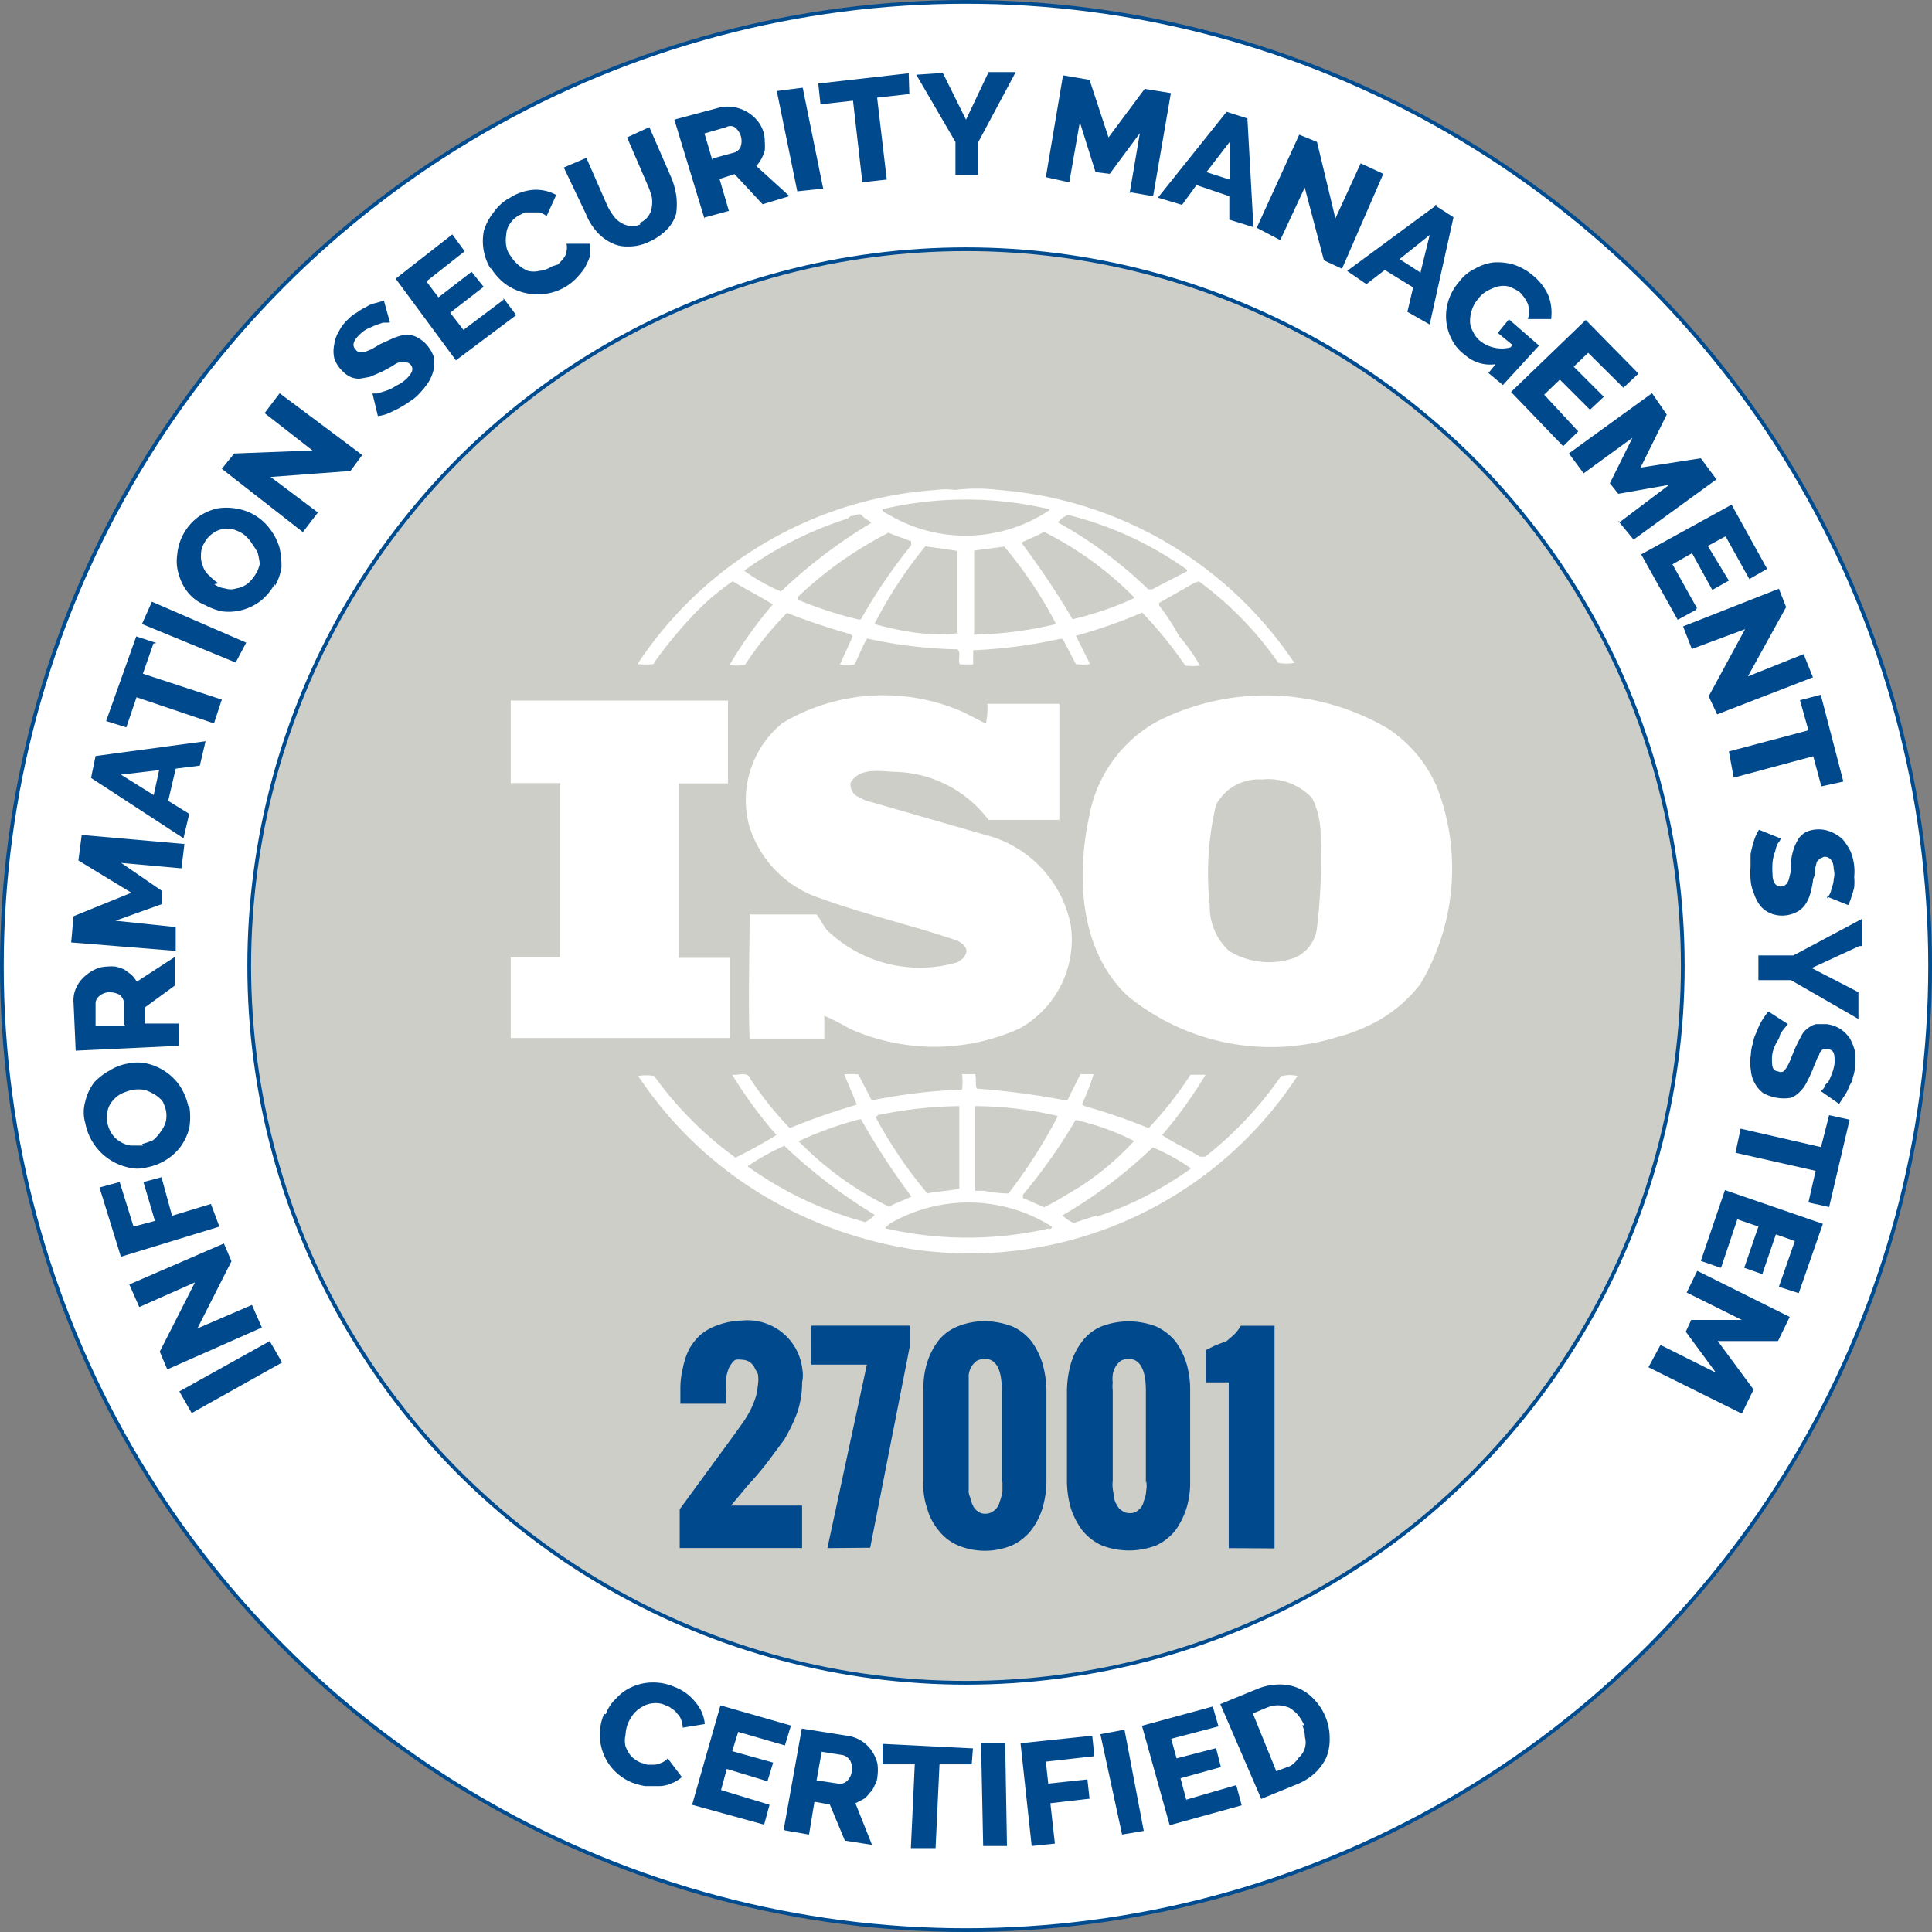 <?xml version="1.0" encoding="utf-8"?><svg id="logo-cert-iso-27001" xmlns="http://www.w3.org/2000/svg" xmlns:xlink="http://www.w3.org/1999/xlink" width="160.31" height="160.31" viewBox="0 0 160.31 160.31">
  <rect x="0" y="0" width="160.31" height="160.31" fill="#808080" stroke="none"/>
  <defs>
    <clipPath id="clip-path">
      <rect id="Rectangle_4004" data-name="Rectangle 4004" width="160.31" height="160.31" fill="none"/>
    </clipPath>
  </defs>
  <g id="Group_9926" data-name="Group 9926" clip-path="url(#clip-path)">
    <path id="Path_31745" data-name="Path 31745" d="M80.155.155a80,80,0,1,1-80,80,80,80,0,0,1,80-80" fill="#fff"/>
    <circle id="Ellipse_494" data-name="Ellipse 494" cx="80" cy="80" r="80" transform="translate(0.155 0.155)" fill="none" stroke="#004c90" stroke-width="0.31"/>
    <path id="Path_31746" data-name="Path 31746" d="M80.155,20.68A59.475,59.475,0,1,1,20.68,80.155,59.475,59.475,0,0,1,80.155,20.68" fill="#cecec8"/>
    <circle id="Ellipse_495" data-name="Ellipse 495" cx="59.475" cy="59.475" r="59.475" transform="translate(20.68 20.68)" fill="none" stroke="#004c90" stroke-width="0.31"/>
    <path id="Path_31747" data-name="Path 31747" d="M119.28,65.43a10.981,10.981,0,0,0-4.15-5,20,20,0,0,0-19.1-.575,11.251,11.251,0,0,0-5.625,7.75c-1.125,5.125-.825,11.225,3.125,15a18.749,18.749,0,0,0,17.5,3.425,12.014,12.014,0,0,0,1.825-.625,11.771,11.771,0,0,0,5-3.75A18.751,18.751,0,0,0,119.28,65.43m-10,11.55a3.076,3.076,0,0,1-1.875,2.5,6.374,6.374,0,0,1-5.425-.575,5,5,0,0,1-1.6-3.8,24.545,24.545,0,0,1,.525-8.325,4,4,0,0,1,3.8-2.1,5,5,0,0,1,4.175,1.55,6.9,6.9,0,0,1,.7,3.225,47.183,47.183,0,0,1-.3,7.525m-48.9,2.5H56.33V65H60.4V58.13H42.38v6.85h4.1V79.43h-4.1v6.7H60.555V79.48Zm45.925,9.8a30.828,30.828,0,0,1-6.3,6.7H99.58c-1.025-.625-2.15-1.125-3.15-1.8a35.742,35.742,0,0,0,3.6-5H98.78a30.121,30.121,0,0,1-3.475,4.425A49.325,49.325,0,0,0,90,91.78l-.225-.15a20.028,20.028,0,0,0,.975-2.5h-1.1l-1.1,2.2a64.4,64.4,0,0,0-7.5-1c-.15-.35,0-.85-.15-1.2H79.83a5.438,5.438,0,0,1,0,1.275,46.941,46.941,0,0,0-7.5.9l-1.1-2.15a4.621,4.621,0,0,0-1.175,0l1.05,2.5c-1.85.55-3.675,1.175-5.45,1.9H65.48a29.12,29.12,0,0,1-3.2-4c-.2-.7-1.05-.3-1.525-.375a36.24,36.24,0,0,0,3.675,5c-1.1.675-2.225,1.3-3.4,1.875a29.989,29.989,0,0,1-6.75-6.775,3.93,3.93,0,0,0-1.325,0,32.508,32.508,0,0,0,12.5,11.075A34.812,34.812,0,0,0,75.88,103.68a32.5,32.5,0,0,0,31.775-14.4,2.642,2.642,0,0,0-1.25,0ZM89.105,92.9h0a20.519,20.519,0,0,1,5,1.775,23.482,23.482,0,0,1-4.575,3.85c-.95.55-1.9,1.175-2.9,1.65L84.88,99.4V99.13a44.5,44.5,0,0,0,4.4-6.25ZM80.9,91.78a30.381,30.381,0,0,1,6.875.825,42.34,42.34,0,0,1-4.1,6.425,10.939,10.939,0,0,1-2.025-.225H80.9Zm-7.95.725a34.724,34.724,0,0,1,6.65-.725v6.85c-.85.2-1.825.2-2.65.4a37.241,37.241,0,0,1-4.3-6.35l.25-.175Zm-6.65,2.175a29.01,29.01,0,0,1,5-1.8h.15a58.011,58.011,0,0,0,4.175,6.4c-.6.325-1.325.525-1.85.85a27.291,27.291,0,0,1-7.5-5.425ZM71.78,101.4a30.015,30.015,0,0,1-9.75-4.625,19.234,19.234,0,0,1,3.05-1.7,43.778,43.778,0,0,0,7.5,5.725,2.25,2.25,0,0,1-.8.6m15.3.525a30.459,30.459,0,0,1-13.6,0c0-.2.225-.225.325-.375a13,13,0,0,1,13.475.225c0,.25-.225.175-.3.25ZM91,100.855l-1.925.625a3.993,3.993,0,0,1-.925-.625,39.308,39.308,0,0,0,7.5-5.65,16.446,16.446,0,0,1,3.175,1.75,28.935,28.935,0,0,1-7.825,4ZM54.28,54.98A36.492,36.492,0,0,1,57.6,50.955a19.819,19.819,0,0,1,3.2-2.725c1.1.675,2.3,1.275,3.325,1.925a34.45,34.45,0,0,0-3.575,5,2.747,2.747,0,0,0,1.275,0,28.444,28.444,0,0,1,3.475-4.3,54.828,54.828,0,0,0,5.3,1.775l.15.175-1.05,2.325a2.511,2.511,0,0,0,1.2,0c.375-.7.625-1.45,1.05-2.15a38.163,38.163,0,0,0,7.5.9c.325.3,0,.9.2,1.25h1.1V53.955a41.469,41.469,0,0,0,7.225-.95h.2l1.1,2.1a4.621,4.621,0,0,0,1.175,0l-1.175-2.35a43.482,43.482,0,0,0,5.5-1.925,33.934,33.934,0,0,1,3.575,4.4,5.021,5.021,0,0,0,1.225,0,16.644,16.644,0,0,0-1.775-2.5,17.183,17.183,0,0,0-1.625-2.5v-.2l2.9-1.65.4-.15a28.765,28.765,0,0,1,6.6,6.775,3.929,3.929,0,0,0,1.325,0A32.5,32.5,0,0,0,82.88,40.655a14.859,14.859,0,0,0-3.65,0,5.367,5.367,0,0,0-1.55,0A32.275,32.275,0,0,0,52.9,55.1a6.094,6.094,0,0,0,1.35,0ZM71.4,51.4H71.23a33.349,33.349,0,0,1-5-1.625v-.275a32.28,32.28,0,0,1,7.5-5.3c.6.275,1.25.45,1.875.725v.325A44.406,44.406,0,0,0,71.43,51.4ZM79.58,52.53a15.01,15.01,0,0,1-3.35,0,25.418,25.418,0,0,1-3.675-.75,36.538,36.538,0,0,1,4.225-6.45l2.65.375v6.8Zm1.25,0V45.68l2.5-.325a34.48,34.48,0,0,1,4.3,6.425,31.159,31.159,0,0,1-6.825.875ZM94,49.68a26.815,26.815,0,0,1-5,1.7,68.378,68.378,0,0,0-4.25-6.35c.575-.3,1.275-.55,1.875-.9a28.277,28.277,0,0,1,7.5,5.45ZM88.73,42.755A28.83,28.83,0,0,1,98.5,47.28V47.4l-2.9,1.5H95.28a35.352,35.352,0,0,0-7.5-5.55,1.957,1.957,0,0,1,.85-.625Zm-1.65-.425h0a12.5,12.5,0,0,1-13.2.45c-.225-.15-.625-.25-.675-.525a30.25,30.25,0,0,1,13.875,0Zm-25.3,5a30.2,30.2,0,0,1,8.55-4.3c.15-.125.25-.225.375-.225.325,0,.575-.3.85,0s.525.35.75.575a42.472,42.472,0,0,0-7.5,5.7,15.4,15.4,0,0,1-3.025-1.7ZM79.5,79.83a11.074,11.074,0,0,1-10.9-2.675c-.325-.4-.525-.9-.85-1.275h-5.55c0,3.25-.125,7.05,0,10.3h6.2v-1.9a21.07,21.07,0,0,1,2.1,1.075,17.251,17.251,0,0,0,14.075,0,8.451,8.451,0,0,0,4.275-8.575,9.65,9.65,0,0,0-7.075-7.5l-10-2.875-.725-.375a1.15,1.15,0,0,1-.475-1.075c.775-1.35,2.5-.925,3.95-.9a10,10,0,0,1,7.5,3.975H87.9V58.4H81.93a6.137,6.137,0,0,1-.125,1.65l-1.85-.95a16.4,16.4,0,0,0-15,.875,8.224,8.224,0,0,0-2.8,8.5,9.147,9.147,0,0,0,6.025,6.1c3.65,1.325,7.5,2.2,11.25,3.475.35.175.85.55.75.975a1.042,1.042,0,0,1-.575.7Z" fill="#fff"/>
    <path id="Path_31748" data-name="Path 31748" d="M66.555,114.705a7.779,7.779,0,0,1-.4,2.5,13.627,13.627,0,0,1-1.1,2.275L63.63,121.4c-.5.65-1.05,1.275-1.6,1.875l-1.375,1.65h5.9v3.525H56.4V125.23L61.03,118.9l.675-.95a9,9,0,0,0,.575-.975,7.436,7.436,0,0,0,.45-1.125,7.526,7.526,0,0,0,.175-1.075,2.514,2.514,0,0,0,0-.625c0-.225-.175-.4-.275-.625a1.28,1.28,0,0,0-.45-.525,1.306,1.306,0,0,0-.625-.175,1.777,1.777,0,0,0-.525,0,1.15,1.15,0,0,0-.375.4,1.361,1.361,0,0,0-.25.5,3.2,3.2,0,0,0-.15.625V115a1.427,1.427,0,0,0,0,.65v.825h-3.8v-1.175a6.975,6.975,0,0,1,.2-1.75,6.32,6.32,0,0,1,.525-1.6,5.014,5.014,0,0,1,.95-1.2,4.567,4.567,0,0,1,1.45-.8,6.151,6.151,0,0,1,2-.375,4.575,4.575,0,0,1,5,4.075,2.871,2.871,0,0,1,0,.925Zm2.1,13.75L71.93,113.23h-4.6V110h8.15v1.775l-3.275,16.65Zm7.975-5.4V115.4a6.958,6.958,0,0,1,.275-2.25,5.934,5.934,0,0,1,.9-1.825,3.848,3.848,0,0,1,1.625-1.25,5.985,5.985,0,0,1,2.3-.45,6.729,6.729,0,0,1,2.3.45,4.278,4.278,0,0,1,1.575,1.25,6.227,6.227,0,0,1,.9,1.825,8.738,8.738,0,0,1,.325,2.25v7.5a8.1,8.1,0,0,1-.325,2.225,5.709,5.709,0,0,1-.925,1.825,4.381,4.381,0,0,1-1.6,1.275,5.85,5.85,0,0,1-4.5,0,4.076,4.076,0,0,1-1.625-1.275,4.751,4.751,0,0,1-.925-1.8,5.693,5.693,0,0,1-.3-2.25Zm6.5,0V115.4c0-1.775-.475-2.65-1.425-2.65a1.6,1.6,0,0,0-.675.175,1.888,1.888,0,0,0-.425.475,1.8,1.8,0,0,0-.225.675v9.475a1.3,1.3,0,0,0,.125.7,2.68,2.68,0,0,0,.225.675,1.082,1.082,0,0,0,.4.475.925.925,0,0,0,.65.2,1.1,1.1,0,0,0,.725-.275,1.3,1.3,0,0,0,.45-.725,4.711,4.711,0,0,0,.225-.85v-.8Zm5.4,0V115.4a8.738,8.738,0,0,1,.325-2.25,5.729,5.729,0,0,1,.925-1.825,3.906,3.906,0,0,1,1.575-1.25,6.349,6.349,0,0,1,4.6,0,4.627,4.627,0,0,1,1.6,1.25,6.524,6.524,0,0,1,.9,1.825,7.743,7.743,0,0,1,.3,2.25v7.5a7.253,7.253,0,0,1-.3,2.225,6.551,6.551,0,0,1-.9,1.825,4.381,4.381,0,0,1-1.6,1.275,6.3,6.3,0,0,1-4.55,0,4.449,4.449,0,0,1-1.625-1.275,6.466,6.466,0,0,1-.925-1.8,8.44,8.44,0,0,1-.325-2.25Zm6.55,0V115.4c0-1.775-.5-2.65-1.45-2.65a1.464,1.464,0,0,0-.65.175,1.8,1.8,0,0,0-.65,1.15,2.826,2.826,0,0,0,0,.65,2.826,2.826,0,0,0,0,.65v7.5a2.514,2.514,0,0,0,0,.625,5.733,5.733,0,0,0,.125.7,1.1,1.1,0,0,0,.225.675,1,1,0,0,0,.425.475.925.925,0,0,0,.6.2.977.977,0,0,0,.775-.275,1.148,1.148,0,0,0,.425-.725,2.354,2.354,0,0,0,.2-.85,2.152,2.152,0,0,0,0-.8Zm6.875,5.4v-13.75h-1.9V112.03l.8-.4.925-.35.55-.475a3.154,3.154,0,0,0,.625-.8h2.8V128.48Z" fill="#00498c"/>
    <path id="Path_31749" data-name="Path 31749" d="M23.405,113.055l-7.5,4.2-1.025-1.8,7.5-4.175ZM16.38,110.23l4.525-1.95.825,1.875-7.85,3.475-.625-1.475,2.925-5.75-4.625,2.05-.825-1.875,7.85-3.4.625,1.475Zm1.825-8.45-8.175,2.5L8.255,98.53l1.675-.45,1.15,3.7,1.775-.475L11.9,98.08l1.5-.4.875,3.2L17.5,99.9Zm-2.5-10a5.589,5.589,0,0,1,0,1.825,4.662,4.662,0,0,1-.725,1.55,4.552,4.552,0,0,1-2.75,1.7,3.081,3.081,0,0,1-1.65,0,4.651,4.651,0,0,1-3.5-3.65,3.22,3.22,0,0,1,0-1.825A4.176,4.176,0,0,1,7.8,89.83a4.792,4.792,0,0,1,1.25-.975,4.046,4.046,0,0,1,1.525-.6,3.677,3.677,0,0,1,1.65,0,4.549,4.549,0,0,1,2.7,1.85,5.188,5.188,0,0,1,.7,1.675ZM11.78,94.93a6.853,6.853,0,0,0,.925-.325,3.386,3.386,0,0,0,.625-.7,2.5,2.5,0,0,0,.425-.825,2.25,2.25,0,0,0,0-1,3.671,3.671,0,0,0-.25-.675,2.307,2.307,0,0,0-.7-.6,3.529,3.529,0,0,0-.825-.375,3.187,3.187,0,0,0-.975,0,4.755,4.755,0,0,0-.9.3,2.221,2.221,0,0,0-.75.6,1.869,1.869,0,0,0-.425.825,2.5,2.5,0,0,0,.4,2,2.224,2.224,0,0,0,.725.625,1.991,1.991,0,0,0,.85.275h.975Zm3.075-8.15-8.575.4-.175-3.95a2.5,2.5,0,0,1,.175-1.175,2.752,2.752,0,0,1,.625-.925,3.457,3.457,0,0,1,.9-.65,2.327,2.327,0,0,1,1.025-.275,4.013,4.013,0,0,1,.775,0,4.113,4.113,0,0,1,.725.25l.575.425a3.252,3.252,0,0,1,.45.575l3.15-2.05V81.78l-2.5,1.825V84.93H14.83ZM10.28,85V83.13a1.027,1.027,0,0,0-.375-.6,1.808,1.808,0,0,0-.875-.2,1.324,1.324,0,0,0-.825.35.775.775,0,0,0-.275.65v1.8h2.5Zm4.775-12.95-5-.45,3.35,2.3V75.03L9.58,76.4l5,.525V78.9l-8.675-.7.2-2.175,4.8-1.95L6.505,71.4,6.78,69.28l8.525.75Zm-7.5-7.5L7.93,62.73l9.125-1.225L16.58,63.53l-2,.25-.625,2.675L15.7,67.53l-.475,2.025Zm5.65-.65-3.175.375,2.725,1.7ZM12.73,53.4l-.875,2.5,6.55,2.15-.65,1.975L11.33,57.855l-.85,2.5L8.805,59.83l2.5-7.025,1.675.55Zm6.825,1.575-7.775-3.2.825-1.85,7.825,3.4Zm3.225-6.5a4.555,4.555,0,0,1-1.175,1.4,4.348,4.348,0,0,1-3.2.85,5.237,5.237,0,0,1-1.4-.525,3.5,3.5,0,0,1-1.375-1,4,4,0,0,1-.775-1.475,3.594,3.594,0,0,1-.15-1.7,4.373,4.373,0,0,1,1.7-3.1,4.662,4.662,0,0,1,1.55-.725,4.575,4.575,0,0,1,1.65,0,4.252,4.252,0,0,1,2.8,1.7,4.759,4.759,0,0,1,.775,1.5,6.482,6.482,0,0,1,.175,1.7,4.68,4.68,0,0,1-.525,1.5Zm-5,0a1.9,1.9,0,0,0,.9.35,1.478,1.478,0,0,0,.925,0,2.021,2.021,0,0,0,.875-.35,2.793,2.793,0,0,0,.675-.75,2.5,2.5,0,0,0,.4-.95,6.614,6.614,0,0,0-.175-.925,7.405,7.405,0,0,0-.475-.75,2.85,2.85,0,0,0-.775-.825,3.51,3.51,0,0,0-.85-.375,4.276,4.276,0,0,0-.8,0,1.881,1.881,0,0,0-.85.375,2.2,2.2,0,0,0-.675.775,1.753,1.753,0,0,0-.275.975,1.905,1.905,0,0,0,.15.925,1.6,1.6,0,0,0,.525.8,3.8,3.8,0,0,0,.775.65Zm4.675-8.9,3.925,2.95-1.25,1.625L18.405,38.9,19.43,37.63l6.5-.25-3.975-3.1,1.25-1.65,6.85,5.125L29.08,39.08Zm9.75-12.8H31.78l-.6.2-.725.325a2.5,2.5,0,0,0-.625.475c-.525.5-.65.925-.3,1.25a.351.351,0,0,0,.325.175.621.621,0,0,0,.425,0l.55-.225.725-.425,1.1-.5a5.3,5.3,0,0,1,.95-.275,2.162,2.162,0,0,1,.875.15,2.9,2.9,0,0,1,.85.6,3.074,3.074,0,0,1,.65,1.05,4.052,4.052,0,0,1,0,1.1,3.472,3.472,0,0,1-.45,1.075,7.508,7.508,0,0,1-.775.95,3.562,3.562,0,0,1-.775.625c-.275.2-.575.375-.875.55l-.825.4a3.165,3.165,0,0,1-.925.25l-.45-1.875h.4l.725-.225a3.383,3.383,0,0,0,.85-.425,2.975,2.975,0,0,0,.825-.55c.525-.5.65-.9.35-1.2a.475.475,0,0,0-.375-.175h-.525c-.2,0-.4.175-.65.325l-.775.425-1.05.45-.85.15a1.825,1.825,0,0,1-.75-.15,2.149,2.149,0,0,1-.7-.525,2.494,2.494,0,0,1-.65-1.05,2.717,2.717,0,0,1,0-1.1,2.866,2.866,0,0,1,.4-1.125,3.372,3.372,0,0,1,.775-1,2.634,2.634,0,0,1,.725-.55,3.7,3.7,0,0,1,.75-.45,2.13,2.13,0,0,1,.775-.325l.7-.2.5,1.8Zm9.575-2.025,1.05,1.4-5,3.75-5-6.775,4.7-3.675,1.025,1.4-3.175,2.5,1,1.325,2.75-2.125,1,1.25-2.775,2.15,1.1,1.425,3.325-2.5Zm-1.1-2.5a4.4,4.4,0,0,1-.525-3.125,4.593,4.593,0,0,1,.8-1.5,3.829,3.829,0,0,1,1.375-1.225,4.15,4.15,0,0,1,1.95-.65,3.5,3.5,0,0,1,1.875.425l-.8,1.75a1.931,1.931,0,0,0-.6-.3h-1.2l-.5.25a2.024,2.024,0,0,0-.75.7,1.748,1.748,0,0,0-.3.9,2.871,2.871,0,0,0,0,.925,1.75,1.75,0,0,0,.375.85,3.1,3.1,0,0,0,1.425,1.225,2.034,2.034,0,0,0,.95,0,2.328,2.328,0,0,0,1.05-.375l.475-.15a4.137,4.137,0,0,0,.5-.55,1,1,0,0,0,.225-.55,1.321,1.321,0,0,0,0-.625h1.95a7.014,7.014,0,0,1,0,1.025,6.1,6.1,0,0,1-.45,1,6.451,6.451,0,0,1-.75.9,4.376,4.376,0,0,1-.875.675,4.575,4.575,0,0,1-5-.3,5,5,0,0,1-1.125-1.25ZM53.055,18.5a1.6,1.6,0,0,0,1.025-1.3,2.521,2.521,0,0,0,0-.875,6.144,6.144,0,0,0-.3-.875L52.03,11.4l1.85-.85,1.75,4.025a6.168,6.168,0,0,1,.475,1.6,5.367,5.367,0,0,1,0,1.55,3.072,3.072,0,0,1-.75,1.3,4.765,4.765,0,0,1-1.475,1.025,3.857,3.857,0,0,1-1.8.4,2.832,2.832,0,0,1-1.45-.35,3.827,3.827,0,0,1-1.2-.975,5.016,5.016,0,0,1-.825-1.4L46.78,13.9l1.875-.8L50.4,17.08a4.848,4.848,0,0,0,.5.825,1.965,1.965,0,0,0,.625.575,2.074,2.074,0,0,0,.725.275,1.606,1.606,0,0,0,.9-.15Zm5.4-.35-2.5-8.225L59.78,8.9a3.1,3.1,0,0,1,1.175,0,3.2,3.2,0,0,1,1.9,1.125,2.626,2.626,0,0,1,.6,1.725,3.76,3.76,0,0,1,0,.75,3.839,3.839,0,0,1-.275.675,3.274,3.274,0,0,1-.425.6l2.75,2.5-2.225.675-2.325-2.5-1.25.4.775,2.65-2.025.55Zm.675-5,1.825-.5a.852.852,0,0,0,.5-.475,1.45,1.45,0,0,0-.5-1.625.7.7,0,0,0-.7,0l-1.8.525.65,2.2Zm7.025,2.725-1.7-8.325,2.15-.275,1.7,8.375Zm9.3-8.075-2.675.3.8,6.8-2.025.225L70.78,8.355l-2.7.3L67.9,6.93l7.5-.85Zm2.775-1.75L80.155,9.93,82.03,5.98h2.25l-3.1,5.8v2.725h-1.9V11.78L76.03,6.2Zm15.5,10,.85-5-2.5,3.375L90.9,14.28l-1.3-4.15-.875,5L86.78,14.7l1.425-8.45,2.2.375L91.98,11.4l3-4.025,2.175.35L95.68,16.28l-1.875-.325Zm8.05-6.775,1.725.55.5,9.025-2-.625V16.28l-2.725-.925L98.08,17l-2-.6Zm.25,5.625V11.78l-1.925,2.5Zm6.25.625-2.05,4.4-1.95-1.025,3.525-7.725,1.475.6,1.525,6.35,2.1-4.575,1.875.875-3.425,7.875-1.5-.7-1.625-6.15Zm10.775,1.5,1.55,1-1.975,8.9-1.85-1.05.475-2.025-2.35-1.45L113.38,23.58l-1.6-1.1,7.5-5.525Zm-1.175,5.525.75-3.05-2.5,2,1.75,1.125Zm6.175,7.675a3.123,3.123,0,0,1-2.5-.775,3.457,3.457,0,0,1-1.075-1.25,4.175,4.175,0,0,1-.3-3.225,4.245,4.245,0,0,1,.9-1.6,3.425,3.425,0,0,1,1.3-1.075,4.12,4.12,0,0,1,1.525-.525,4.788,4.788,0,0,1,1.675.175,4.7,4.7,0,0,1,1.55.85,4.576,4.576,0,0,1,1.35,1.725,4,4,0,0,1,.225,1.95H126.78a2.13,2.13,0,0,0,0-1.25,3.312,3.312,0,0,0-.725-1.025,5.4,5.4,0,0,0-.85-.425,1.93,1.93,0,0,0-.925,0,4.285,4.285,0,0,0-.85.35,2.277,2.277,0,0,0-.775.675,2.512,2.512,0,0,0-.525.925,2.966,2.966,0,0,0-.15.925,1.7,1.7,0,0,0,.25.875,2.028,2.028,0,0,0,.6.775,2.875,2.875,0,0,0,2.5.525l.175-.2-1.225-1,.925-1.125,2.5,2.175-3,3.275-1.2-1,.575-.7Zm6.9,5.575-1.25,1.225-4.325-4.5,6.2-5.975L135.955,31l-1.25,1.175-2.925-2.9-1.2,1.15,2.5,2.5-1.15,1.075-2.5-2.5-1.3,1.25Zm3.475,7.5,4.075-3.075-4.225.75-.7-.875,1.875-3.775-4.05,2.95-1.225-1.65,6.9-5L138.3,34.4l-2.175,4.4,5-.775,1.3,1.75-6.875,5-1.275-1.55Zm6.3,7.3-1.525.825-3.025-5.425,7.5-4.125,2.95,5.325-1.475.85-1.975-3.55-1.475.8,1.75,2.875-1.375.775L140.4,45.9l-1.625.925,2.025,3.625Zm4.15,1.575-4.5,1.675-.725-1.875,7.95-3.125.6,1.525-3.175,5.75,4.625-1.85.775,1.925-7.95,3.075-.7-1.5,3.05-5.625Zm6.25,13.075-.675-2.5-6.6,1.775-.4-2.175,6.6-1.75-.7-2.5,1.725-.45,1.875,7.2Zm.475,9.3.175-.275a1.555,1.555,0,0,0,.2-.6,1.82,1.82,0,0,0,.175-.75,1.45,1.45,0,0,0,0-.8c0-.725-.375-1.075-.825-1.025l-.325.15-.25.25-.15.6a1.527,1.527,0,0,1-.15.825,8.5,8.5,0,0,1-.225,1.15,3.043,3.043,0,0,1-.4.925,1.952,1.952,0,0,1-.65.625,2.657,2.657,0,0,1-.975.325,2.5,2.5,0,0,1-1.25-.15,2.251,2.251,0,0,1-.9-.65,3.592,3.592,0,0,1-.525-1.025,3.5,3.5,0,0,1-.275-1.175,7.011,7.011,0,0,1,0-1.025V70.9a6.237,6.237,0,0,1,.225-.925,3.711,3.711,0,0,1,.475-1.125l1.8.725a.725.725,0,0,1-.2.35,2.134,2.134,0,0,0-.25.7,3.555,3.555,0,0,0-.225.925,7.011,7.011,0,0,0,0,1.025c0,.7.35,1.05.75.975a.6.6,0,0,0,.4-.2,1.021,1.021,0,0,0,.225-.475l.175-.725a1.743,1.743,0,0,1,0-.8,4.742,4.742,0,0,1,.275-1.1,4.694,4.694,0,0,1,.375-.725,1.942,1.942,0,0,1,.6-.5,2.65,2.65,0,0,1,2.05,0,3.4,3.4,0,0,1,.95.6,5.018,5.018,0,0,1,.65.975,4.315,4.315,0,0,1,.325,2.15,4.917,4.917,0,0,1,0,.875,7,7,0,0,1-.225.775,3.373,3.373,0,0,1-.275.7l-1.75-.7Zm2.675,3.95-3.95,1.825,3.875,2v2.225l-5.6-3.225h-2.7V79.28h2.9l5.675-3.025V78.5Zm-3.15,12,.225-.225c0-.175.175-.35.35-.5a6.817,6.817,0,0,0,.325-.75,4.145,4.145,0,0,0,.2-.8c0-.725,0-1.125-.6-1.175h-.35a1.207,1.207,0,0,0-.3.325c0,.175-.175.35-.25.575l-.325.8a10.915,10.915,0,0,1-.5,1.075,2.8,2.8,0,0,1-.6.8,1.747,1.747,0,0,1-.75.475,3.613,3.613,0,0,1-2.25-.4,2.652,2.652,0,0,1-1.025-1.925,3.5,3.5,0,0,1,0-1.25,3.373,3.373,0,0,1,.175-.975,2.674,2.674,0,0,1,.325-.95,3.839,3.839,0,0,1,.425-.925,6.815,6.815,0,0,1,.525-.75l1.625,1.05-.25.3a3.05,3.05,0,0,0-.425.625c0,.25-.275.55-.4.875a2.681,2.681,0,0,0-.25.95c0,.725,0,1.125.525,1.175a.425.425,0,0,0,.425,0,1.5,1.5,0,0,0,.325-.425,3.9,3.9,0,0,0,.3-.65l.325-.8c.15-.325.325-.675.5-1a1.749,1.749,0,0,1,.575-.7,1.677,1.677,0,0,1,.7-.35h.85a2.873,2.873,0,0,1,1.15.4,3.044,3.044,0,0,1,.8.8,4.819,4.819,0,0,1,.425,1.1,10.422,10.422,0,0,1,0,1.25,3.607,3.607,0,0,1-.2.9c0,.275-.225.55-.325.8a2.7,2.7,0,0,1-.4.75l-.4.625L151.08,90.53Zm-1.075,9.275.6-2.625-6.65-1.5.425-2L151.1,95.18l.675-2.65,1.7.375-1.7,7.25Zm-7.275,5.425-1.65-.575,2-5.875,8.125,2.8-2,5.75-1.65-.525,1.325-3.8-1.575-.55-1.125,3.3-1.5-.525,1.175-3.425-1.75-.6-1.325,3.95Zm-5,6.4,4.6,2.3-2.5-3.4.45-.975h4.2l-4.575-2.275.875-1.8,7.675,3.825-.975,2h-5l2.975,4.025-.975,2-7.75-3.85Z" fill="#00498c"/>
    <path id="Path_31750" data-name="Path 31750" d="M50.255,142.255a3.327,3.327,0,0,1,.875-1.325,3.794,3.794,0,0,1,1.3-.95,4.315,4.315,0,0,1,1.7-.375,4.377,4.377,0,0,1,1.85.375,4.024,4.024,0,0,1,1.775,1.325,3.126,3.126,0,0,1,.725,1.75l-1.825.3a2.885,2.885,0,0,0-.15-.7,1.326,1.326,0,0,0-.325-.475,1.15,1.15,0,0,0-.45-.4,1.1,1.1,0,0,0-.5-.275,1.781,1.781,0,0,0-1-.175,1.9,1.9,0,0,0-.9.275,2.506,2.506,0,0,0-.75.6,3.572,3.572,0,0,0-.475.8,2.917,2.917,0,0,0-.2.95,2.034,2.034,0,0,0,0,.95,2.87,2.87,0,0,0,.45.8,2.492,2.492,0,0,0,.8.55l.575.175h.55a1.391,1.391,0,0,0,.575-.15,1.272,1.272,0,0,0,.55-.375l1.175,1.55a2.807,2.807,0,0,1-.875.525,2.5,2.5,0,0,1-1.05.225H53.53a5.989,5.989,0,0,1-1.1-.3,4.251,4.251,0,0,1-2.65-4.125,4.132,4.132,0,0,1,.35-1.575Zm13.6,7.5-.45,1.65-5.975-1.65,2.35-8.25,5.85,1.675-.5,1.65-3.875-1.125-.5,1.6,3.4.95-.475,1.55-3.375-1.025-.475,1.75Zm1.175,2.05,1.5-8.375,3.95.625a2.971,2.971,0,0,1,1.875,1.25,3.44,3.44,0,0,1,.45,1.025,3.871,3.871,0,0,1,0,1.075,1.55,1.55,0,0,1-.225.725,1.727,1.727,0,0,1-.425.65,1.917,1.917,0,0,1-.5.5l-.675.35,1.375,3.45-2.25-.35-1.25-3-1.275-.225-.45,2.725-2-.35Zm2.725-4.075,1.85.275a.825.825,0,0,0,.675-.225,1.3,1.3,0,0,0,.4-.825,1.448,1.448,0,0,0-.15-.9,1.075,1.075,0,0,0-.6-.425l-1.75-.275ZM80.63,146.4H77.955l-.325,6.95H75.58l.325-6.95H73.23v-1.7l7.5.375Zm.95,6.775-.175-8.525h2l.15,8.525Zm4.025,0-.925-8.525,5.95-.625.175,1.7-4.025.45.2,1.825,3.25-.35.175,1.6-3.25.375.375,3.35Zm7.5-.95-1.8-8.325,2-.375,1.6,8.4Zm9.475-4.1.45,1.675-5.975,1.65-2.3-8.25,5.875-1.6.475,1.65L97.18,144.28l.45,1.625,3.275-.85.4,1.575-3.35.925.475,1.775Zm2.075,1.15-3.4-7.875,3.05-1.25a4.828,4.828,0,0,1,1.875-.375,3.794,3.794,0,0,1,2.9,1.275,4.6,4.6,0,0,1,1.25,3.175,3.994,3.994,0,0,1-.275,1.6,4.228,4.228,0,0,1-.975,1.325,5.02,5.02,0,0,1-1.575.95l-3.05,1.25Zm3.575-6.1a4.128,4.128,0,0,0-.55-.9,3.1,3.1,0,0,0-.7-.575,2.93,2.93,0,0,0-.9-.2,2.512,2.512,0,0,0-.975.2l-1.15.475,1.95,4.8,1.175-.45a2.314,2.314,0,0,0,.7-.7,1.65,1.65,0,0,0,.5-1.675,2.654,2.654,0,0,0-.225-1Z" fill="#00498c"/>
  </g>
</svg>
